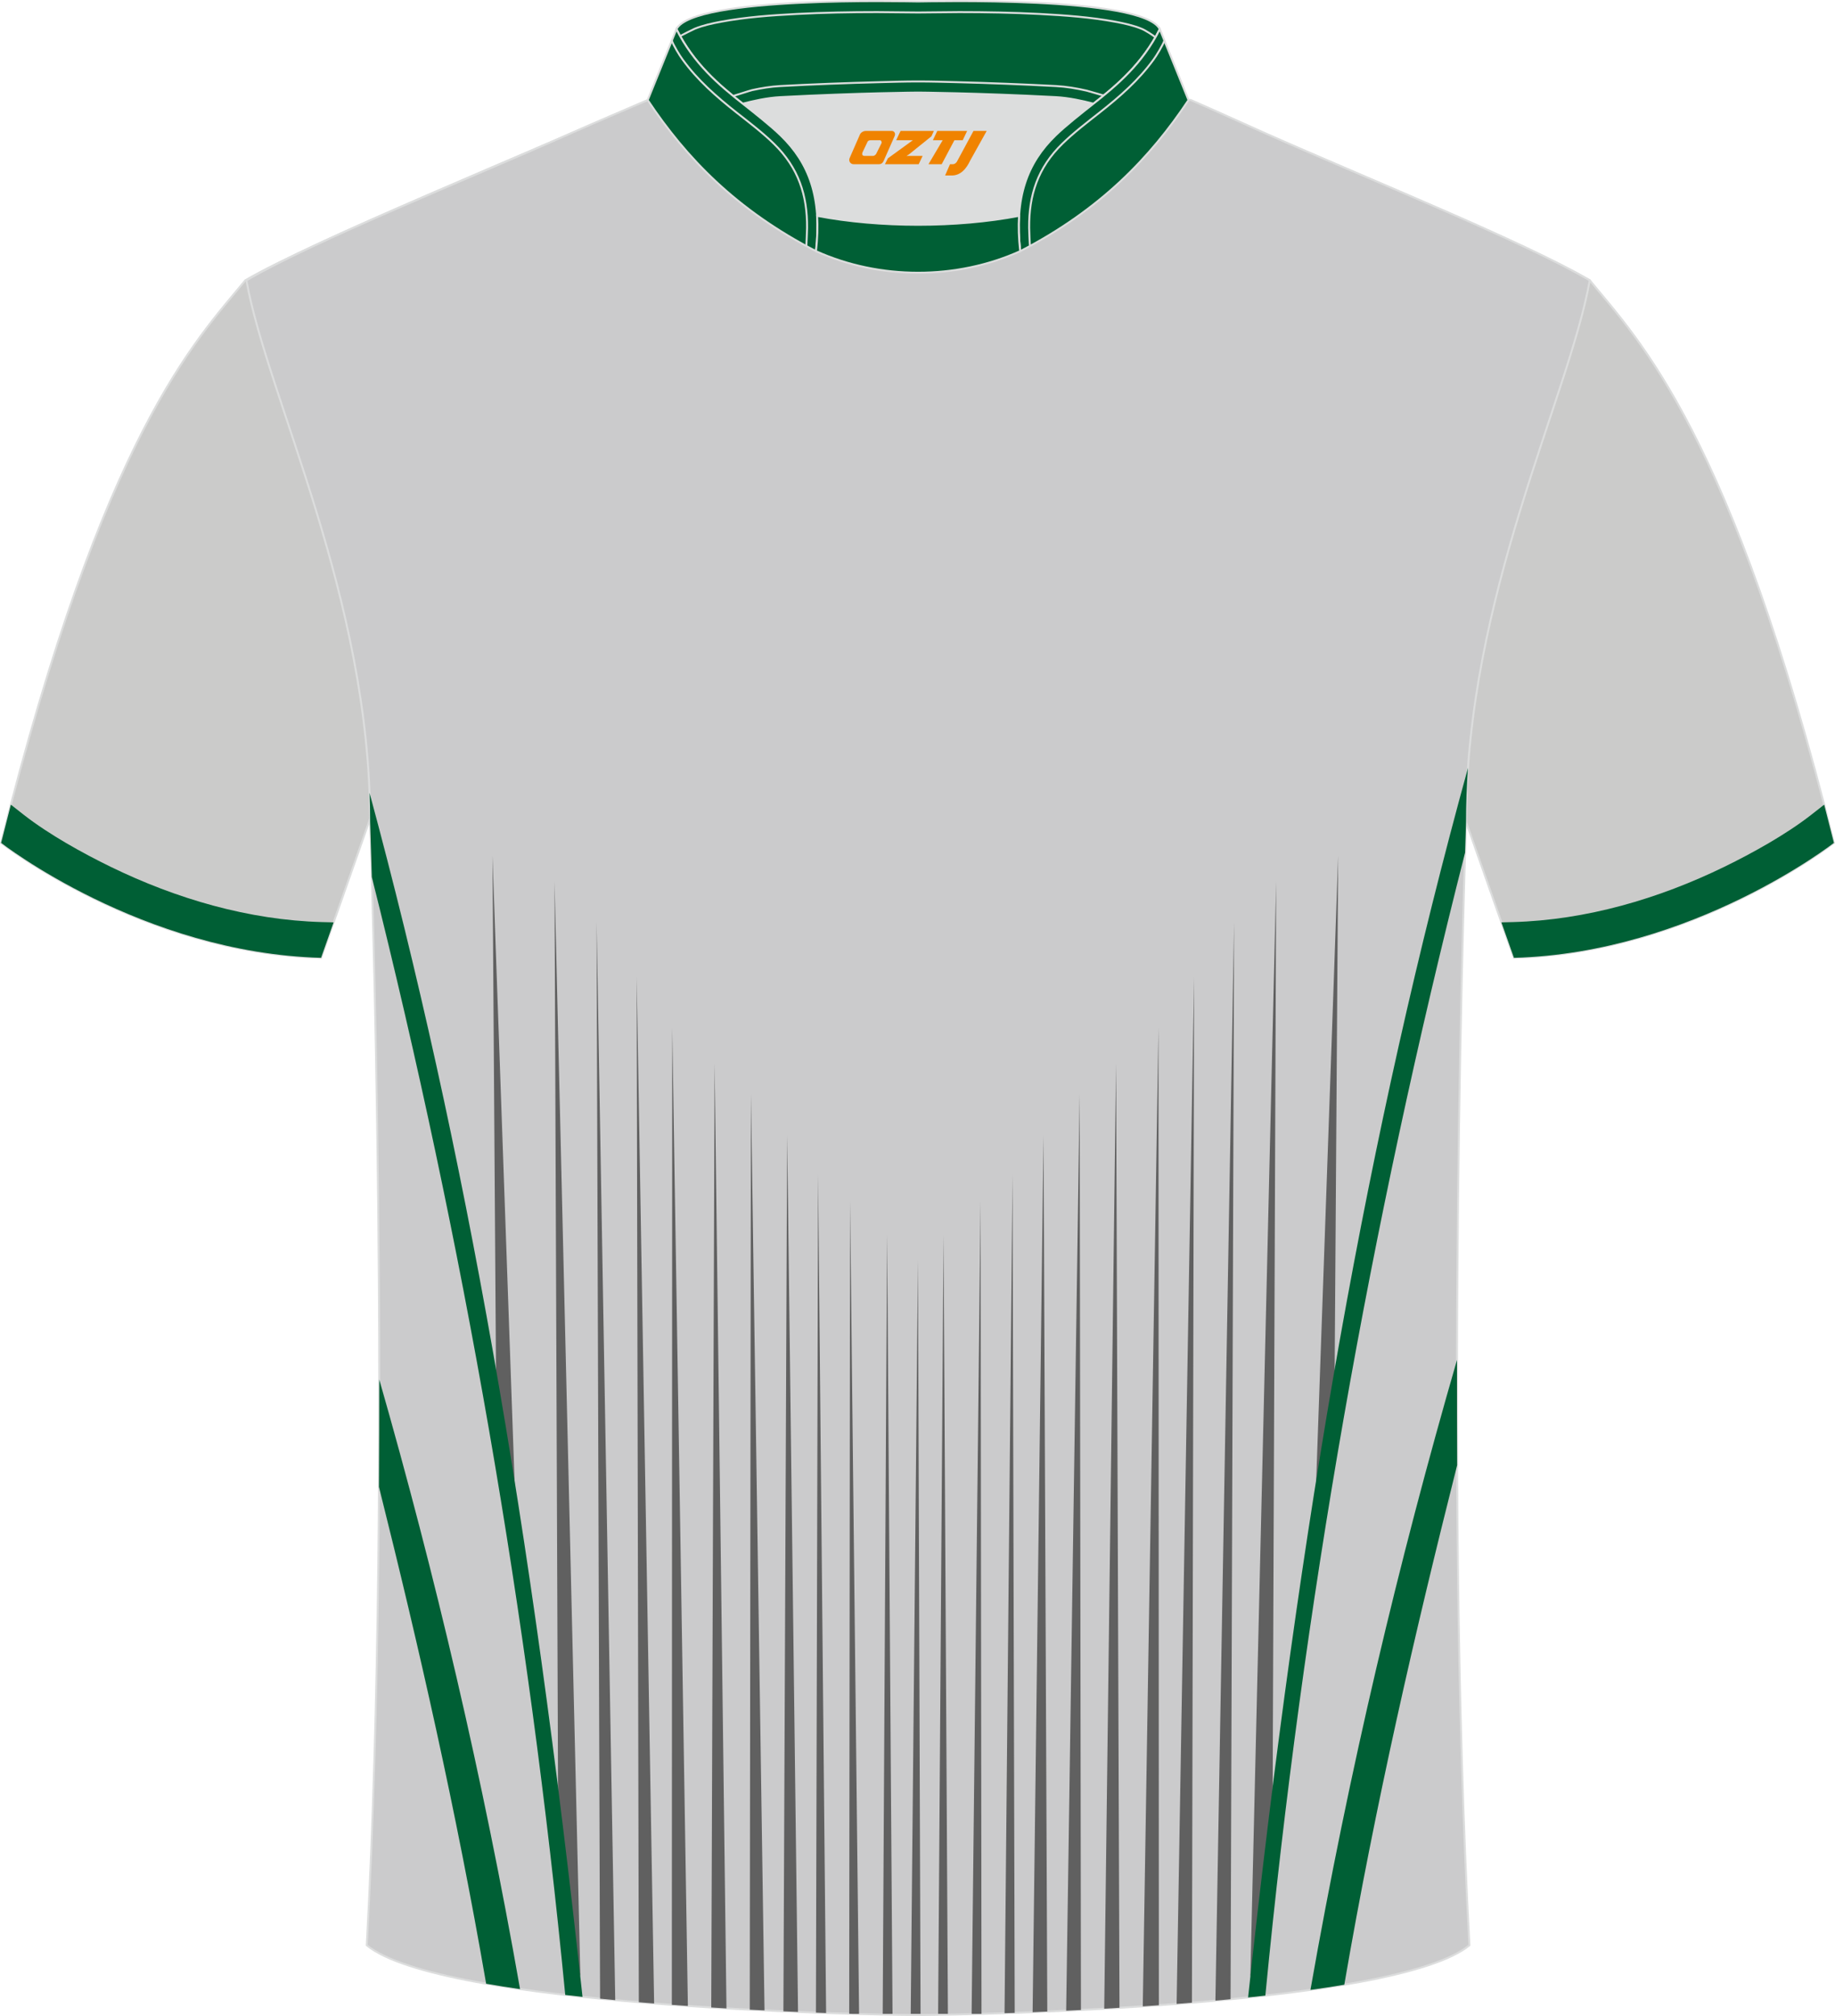 <?xml version="1.0" encoding="utf-8"?>
<!-- Generator: Adobe Illustrator 24.0.1, SVG Export Plug-In . SVG Version: 6.00 Build 0)  -->
<svg xmlns="http://www.w3.org/2000/svg" xmlns:xlink="http://www.w3.org/1999/xlink" version="1.1" id="图层_1" x="0px" y="0px" width="375.2px" height="412px" viewBox="0 0 375.15 411.9" enable-background="new 0 0 375.15 411.9" xml:space="preserve">
<path fill-rule="evenodd" clip-rule="evenodd" fill="#CBCBCA" stroke="#DCDDDD" stroke-width="0.4" stroke-miterlimit="22.926" d="  M50.14,57.26c-10.11,12.31-29,31.2-49.91,114.94c0,0,28.84,22.5,65.42,23.48c0,0,7.08-20.03,9.78-27.75  c20.33-57.7,9.12-106.64,80.94-141.37c2.57-1.24,7.2-1.8,6.18-3.33c-5.31-7.95-13.03-7.21-17.61-5.81c-9.52,3.25-3.11-1.14-12.46,3  C110.8,30.05,63.65,49.32,50.14,57.26z"/>
<path fill-rule="evenodd" clip-rule="evenodd" fill="#005F35" d="M4.91,166.5c5.08,3.96,11.97,7.79,17.74,10.6  c13.37,6.51,28.19,10.87,43.2,11.28l2.35,0.06l-2.56,7.24C29.06,194.69,0.23,172.2,0.23,172.2c0.67-2.67,1.33-5.27,1.99-7.81  L4.91,166.5z"/>
<path fill-rule="evenodd" clip-rule="evenodd" fill="#CBCBCA" stroke="#DCDDDD" stroke-width="0.4" stroke-miterlimit="22.926" d="  M325.02,57.26c10.11,12.31,29,31.2,49.91,114.94c0,0-28.84,22.5-65.42,23.48c0,0-7.08-20.03-9.78-27.75  c-20.33-57.7-9.12-106.64-80.94-141.37c-2.57-1.24-7.2-1.8-6.18-3.33c5.31-7.95,13.03-7.21,17.61-5.81c9.52,3.25,3.11-1.14,12.46,3  C264.35,30.05,311.5,49.32,325.02,57.26z"/>
<path fill-rule="evenodd" clip-rule="evenodd" fill="#005F35" d="M370.24,166.5c-5.08,3.96-11.97,7.79-17.74,10.6  c-13.37,6.51-28.19,10.87-43.2,11.28l-2.35,0.06l2.56,7.24c36.58-0.98,65.42-23.48,65.42-23.48c-0.67-2.67-1.33-5.27-1.99-7.81  L370.24,166.5z"/>
<path fill-rule="evenodd" clip-rule="evenodd" fill="#CBCBCC" stroke="#DCDDDD" stroke-width="0.4" stroke-miterlimit="22.926" d="  M187.95,411.7h-0.5c-11.8-0.03-97.3-1.8-112.47-14.26c5.32-97.53,0.69-229.51,0.69-229.51c0-45.98-21.06-86.85-25.29-110.67  c13.52-7.94,44.89-20.52,66.57-30.16c5.5-2.44,11.58-5,15.52-6.7c17.37-0.31,25.12,1.21,55.07,1.21h0.31  c29.94,0,38.2-1.52,55.57-1.21c3.95,1.7,9.52,4.26,15.02,6.7c21.68,9.64,53.06,22.21,66.57,30.16  c-4.23,23.82-25.29,64.68-25.29,110.67c0,0-4.62,131.98,0.69,229.51C285.25,409.9,199.75,411.67,187.95,411.7z"/>
<g>
	<path fill-rule="evenodd" clip-rule="evenodd" fill="#005F35" d="M99.39,405.3c-6.1-35.29-13.71-68.74-21.91-101.49   c0.04-7.42,0.06-14.77,0.06-21.96c11.43,39.86,21.18,81.24,28.78,124.55C103.93,406.05,101.61,405.69,99.39,405.3z"/>
	<path fill-rule="evenodd" clip-rule="evenodd" fill="#606060" d="M130.6,409.08l-0.44-209.5l3.57,209.75   C132.68,409.25,131.64,409.16,130.6,409.08z"/>
	<path fill-rule="evenodd" clip-rule="evenodd" fill="#606060" d="M122.68,408.35l-0.72-220.08l3.82,220.38   C124.75,408.55,123.72,408.46,122.68,408.35z"/>
	<path fill-rule="evenodd" clip-rule="evenodd" fill="#606060" d="M137.35,409.61l0.08-199.75l3.2,199.98   C139.54,409.76,138.45,409.69,137.35,409.61z"/>
	<path fill-rule="evenodd" clip-rule="evenodd" fill="#606060" d="M145.41,410.15l0.69-192.96l2.42,193.15   C147.49,410.28,146.45,410.22,145.41,410.15z"/>
	<path fill-rule="evenodd" clip-rule="evenodd" fill="#606060" d="M153.28,410.6l0.24-187.14l2.78,187.29   C155.31,410.71,154.3,410.65,153.28,410.6z"/>
	<path fill-rule="evenodd" clip-rule="evenodd" fill="#606060" d="M160.16,410.93l0.77-178.99l2.22,179.12   C162.17,411.02,161.17,410.98,160.16,410.93z"/>
	<polygon fill-rule="evenodd" clip-rule="evenodd" fill="#606060" points="166.81,411.2 167.25,239.92 168.89,411.28  "/>
	<polygon fill-rule="evenodd" clip-rule="evenodd" fill="#606060" points="175.63,411.45 174.32,411.45 173.61,411.43    173.79,245.32  "/>
	<polygon fill-rule="evenodd" clip-rule="evenodd" fill="#606060" points="182.47,411.45 180.46,411.45 181.36,252.16  "/>
	<polygon fill-rule="evenodd" clip-rule="evenodd" fill="#606060" points="114.16,384.54 118.65,403.8 113.37,180.06  "/>
	<polygon fill-rule="evenodd" clip-rule="evenodd" fill="#606060" points="101.48,291.34 105.36,307.17 100.68,174.77  "/>
	<polygon fill-rule="evenodd" clip-rule="evenodd" fill="#606060" points="188.2,411.45 186.19,411.45 187.67,257.43  "/>
	<path fill-rule="evenodd" clip-rule="evenodd" fill="#005F35" d="M297.9,299.34c-8.64,34.22-16.7,69.18-23.07,106.16   c-2.23,0.38-4.54,0.73-6.92,1.06c7.88-44.83,18.05-87.57,29.96-128.72C297.86,284.87,297.87,292.06,297.9,299.34z"/>
	<path fill-rule="evenodd" clip-rule="evenodd" fill="#606060" d="M240.55,409.42l3.57-209.82l-0.44,209.57   C242.63,409.26,241.59,409.34,240.55,409.42z"/>
	<path fill-rule="evenodd" clip-rule="evenodd" fill="#606060" d="M248.48,408.75l3.82-220.45l-0.72,220.16   C250.55,408.56,249.51,408.66,248.48,408.75z"/>
	<path fill-rule="evenodd" clip-rule="evenodd" fill="#606060" d="M233.63,409.92l3.21-200.04l0.08,199.81   C235.82,409.77,234.72,409.84,233.63,409.92z"/>
	<path fill-rule="evenodd" clip-rule="evenodd" fill="#606060" d="M225.75,410.4l2.42-193.19l0.7,193   C227.82,410.28,226.78,410.34,225.75,410.4z"/>
	<path fill-rule="evenodd" clip-rule="evenodd" fill="#606060" d="M217.97,410.81l2.76-187.31l0.26,187.16   C219.97,410.71,218.97,410.76,217.97,410.81z"/>
	<path fill-rule="evenodd" clip-rule="evenodd" fill="#606060" d="M211.11,411.11l2.23-179.13l0.77,179   C213.09,411.03,212.09,411.07,211.11,411.11z"/>
	<polygon fill-rule="evenodd" clip-rule="evenodd" fill="#606060" points="205.37,411.32 207,239.96 207.45,411.25  "/>
	<polygon fill-rule="evenodd" clip-rule="evenodd" fill="#606060" points="200.66,411.45 198.64,411.45 200.47,245.34  "/>
	<polygon fill-rule="evenodd" clip-rule="evenodd" fill="#606060" points="193.79,411.45 191.79,411.45 192.9,252.2  "/>
	<polygon fill-rule="evenodd" clip-rule="evenodd" fill="#606060" points="260.11,384.58 255.62,403.83 260.9,180.08  "/>
	<polygon fill-rule="evenodd" clip-rule="evenodd" fill="#606060" points="272.78,291.38 268.92,307.2 273.58,174.8  "/>
	<path fill-rule="evenodd" clip-rule="evenodd" fill="#005F35" d="M299.53,174.16c-19.38,76.09-33.15,154.01-40.84,233.56   c-1.17,0.13-2.35,0.26-3.53,0.38c10.6-98,24.54-177.17,44.96-251.23c-0.26,3.65-0.4,7.33-0.4,11.05   C299.73,167.93,299.65,170.13,299.53,174.16z"/>
	<path fill-rule="evenodd" clip-rule="evenodd" fill="#005F35" d="M115.56,407.59c-7.52-77.75-20.85-153.95-39.54-228.4   c-0.21-7.2-0.35-11.27-0.35-11.27c0-1.99-0.04-3.98-0.12-5.95c19.65,72.57,33.19,150.31,43.54,246.01   C117.9,407.86,116.73,407.72,115.56,407.59z"/>
</g>
<path fill-rule="evenodd" clip-rule="evenodd" fill="#DCDDDD" d="M167.06,44.08c12.76,2.44,28.53,2.44,41.29,0  c0.44-7.05,3.03-12.13,7.41-16.4c2.09-2.04,5.48-4.68,7.77-6.5c0.71-0.54,1.41-1.11,2.1-1.68c-0.3-0.07-3.16-0.92-3.46-0.99  c-2.07-0.47-4.17-0.84-6.28-0.95c-6.72-0.35-13.44-0.61-20.16-0.79c-2.67-0.07-5.36-0.15-8.03-0.15c-2.67,0-5.36,0.08-8.03,0.15  c-6.72,0.17-13.45,0.44-20.16,0.79c-1.92,0.1-3.84,0.41-5.74,0.83c-0.49,0.11-3.41,1.08-3.9,1.2c0.65,0.54,1.31,1.06,1.96,1.57  c2.59,2,5.45,4.23,7.8,6.52C164.03,31.95,166.62,37.03,167.06,44.08z"/>
<path fill-rule="evenodd" clip-rule="evenodd" fill="#005F35" stroke="#DCDDDD" stroke-width="0.4" stroke-miterlimit="22.926" d="  M138.29,5.94c3.45-6.82,47.29-5.66,49.41-5.66c2.12,0,45.96-1.16,49.41,5.66c-3.57,7.07-8.63,11.35-13.55,15.23  c-2.12-0.55-5-1.21-7.78-1.35c-16.29-0.85-28.09-0.93-28.09-0.93s-11.79,0.08-28.09,0.93c-2.78,0.14-5.65,0.8-7.78,1.35  C146.92,17.29,141.85,13,138.29,5.94z"/>
<path fill-rule="evenodd" clip-rule="evenodd" fill="none" stroke="#DCDDDD" stroke-width="0.4" stroke-miterlimit="22.926" d="  M236.22,7.6c-0.38-0.33-2.06-1.45-2.88-1.76c-1.65-0.67-3.54-1.09-5.28-1.41c-5.06-0.95-10.42-1.33-15.55-1.6  c-5.46-0.28-10.94-0.38-16.41-0.38c-2.8,0-5.6,0.08-8.4,0.08c-2.8,0-5.6-0.08-8.4-0.08c-5.47,0-10.95,0.1-16.41,0.38  c-5.13,0.26-10.49,0.65-15.55,1.6c-1.74,0.32-3.63,0.74-5.28,1.41c-0.22,0.09-2.61,1.27-3.03,1.51"/>
<path fill-rule="evenodd" clip-rule="evenodd" fill="none" stroke="#DCDDDD" stroke-width="0.4" stroke-miterlimit="22.926" d="  M149.87,19.59c0.48-0.12,3.41-1.09,3.9-1.2c1.9-0.41,3.82-0.73,5.74-0.83c6.72-0.36,13.44-0.62,20.16-0.79  c2.67-0.07,5.36-0.15,8.03-0.15c2.67,0,5.36,0.08,8.03,0.15c6.72,0.17,13.44,0.44,20.16,0.79c2.1,0.11,4.21,0.47,6.28,0.94  c0.31,0.07,3.16,0.92,3.46,1"/>
<path fill-rule="evenodd" clip-rule="evenodd" fill="#005F35" stroke="#DCDDDD" stroke-width="0.4" stroke-miterlimit="22.926" d="  M138.29,5.94l-5.87,14.49c7.81,11.74,18.02,22.42,34.41,30.87c1.24-11.03-1.43-18.02-7.19-23.62c-2.09-2.04-5.48-4.69-7.77-6.5  C146.94,17.3,141.86,13.02,138.29,5.94z"/>
<path fill-rule="evenodd" clip-rule="evenodd" fill="none" stroke="#DCDDDD" stroke-width="0.4" stroke-miterlimit="22.926" stroke-dasharray="1044.432,522.17" d="  M164.85,50.25c0.03-0.52,0.15-3.21,0.15-3.72c0.06-6.62-1.73-12.26-6.8-17.2c-2.33-2.27-5.06-4.35-7.61-6.35  c-4.26-3.36-7.97-6.62-11.03-10.82c-0.57-0.74-1.95-3.04-2.22-3.9"/>
<path fill-rule="evenodd" clip-rule="evenodd" fill="#005F35" stroke="#DCDDDD" stroke-width="0.4" stroke-miterlimit="22.926" d="  M237.11,5.94l5.87,14.49c-7.81,11.74-18.02,22.42-34.4,30.87c-1.24-11.03,1.42-18.02,7.18-23.62c2.09-2.04,5.48-4.69,7.77-6.5  C228.45,17.3,233.54,13.02,237.11,5.94z"/>
<path fill-rule="evenodd" clip-rule="evenodd" fill="none" stroke="#DCDDDD" stroke-width="0.4" stroke-miterlimit="22.926" d="  M210.55,50.25c-0.03-0.52-0.15-3.21-0.15-3.72c-0.06-6.62,1.72-12.26,6.8-17.2c2.33-2.27,5.06-4.35,7.6-6.35  c4.26-3.36,7.97-6.62,11.03-10.82c0.56-0.74,1.95-3.04,2.22-3.9"/>
<path fill-rule="evenodd" clip-rule="evenodd" fill="#005F35" stroke="#DCDDDD" stroke-width="0.4" stroke-miterlimit="22.926" d="  M166.82,51.3c0.29-2.62,0.37-5.02,0.23-7.22c12.76,2.44,28.53,2.44,41.29,0c-0.14,2.2-0.06,4.6,0.23,7.22  C195.56,57.17,179.83,57.17,166.82,51.3z"/>

<g>
	<path fill="#F08300" d="M199.02,26.73l-3.4,6.3c-0.2,0.3-0.5,0.5-0.8,0.5h-0.6l-1,2.3h1.2c2,0.1,3.2-1.5,3.9-3L201.72,26.73h-2.5L199.02,26.73z"/>
	<polygon fill="#F08300" points="191.82,26.73 ,197.72,26.73 ,196.82,28.63 ,195.12,28.63 ,192.52,33.53 ,189.82,33.53 ,192.72,28.63 ,190.72,28.63 ,191.62,26.73"/>
	<polygon fill="#F08300" points="185.82,31.83 ,185.32,31.83 ,185.82,31.53 ,190.42,27.83 ,190.92,26.73 ,184.12,26.73 ,183.82,27.33 ,183.22,28.63 ,186.02,28.63 ,186.62,28.63 ,181.52,32.33    ,180.92,33.53 ,187.52,33.53 ,187.82,33.53 ,188.62,31.83"/>
	<path fill="#F08300" d="M182.32,26.73H177.02C176.52,26.73,176.02,27.03,175.82,27.43L173.72,32.23C173.42,32.83,173.82,33.53,174.52,33.53h5.2c0.4,0,0.7-0.2,0.9-0.6L182.92,27.73C183.12,27.23,182.82,26.73,182.32,26.73z M180.22,29.23L179.12,31.43C178.92,31.73,178.62,31.83,178.52,31.83l-1.8,0C176.52,31.83,176.12,31.73,176.32,31.13l1-2.1c0.1-0.3,0.4-0.4,0.7-0.4h1.9   C180.12,28.63,180.32,28.93,180.22,29.23z"/>
</g>
</svg>